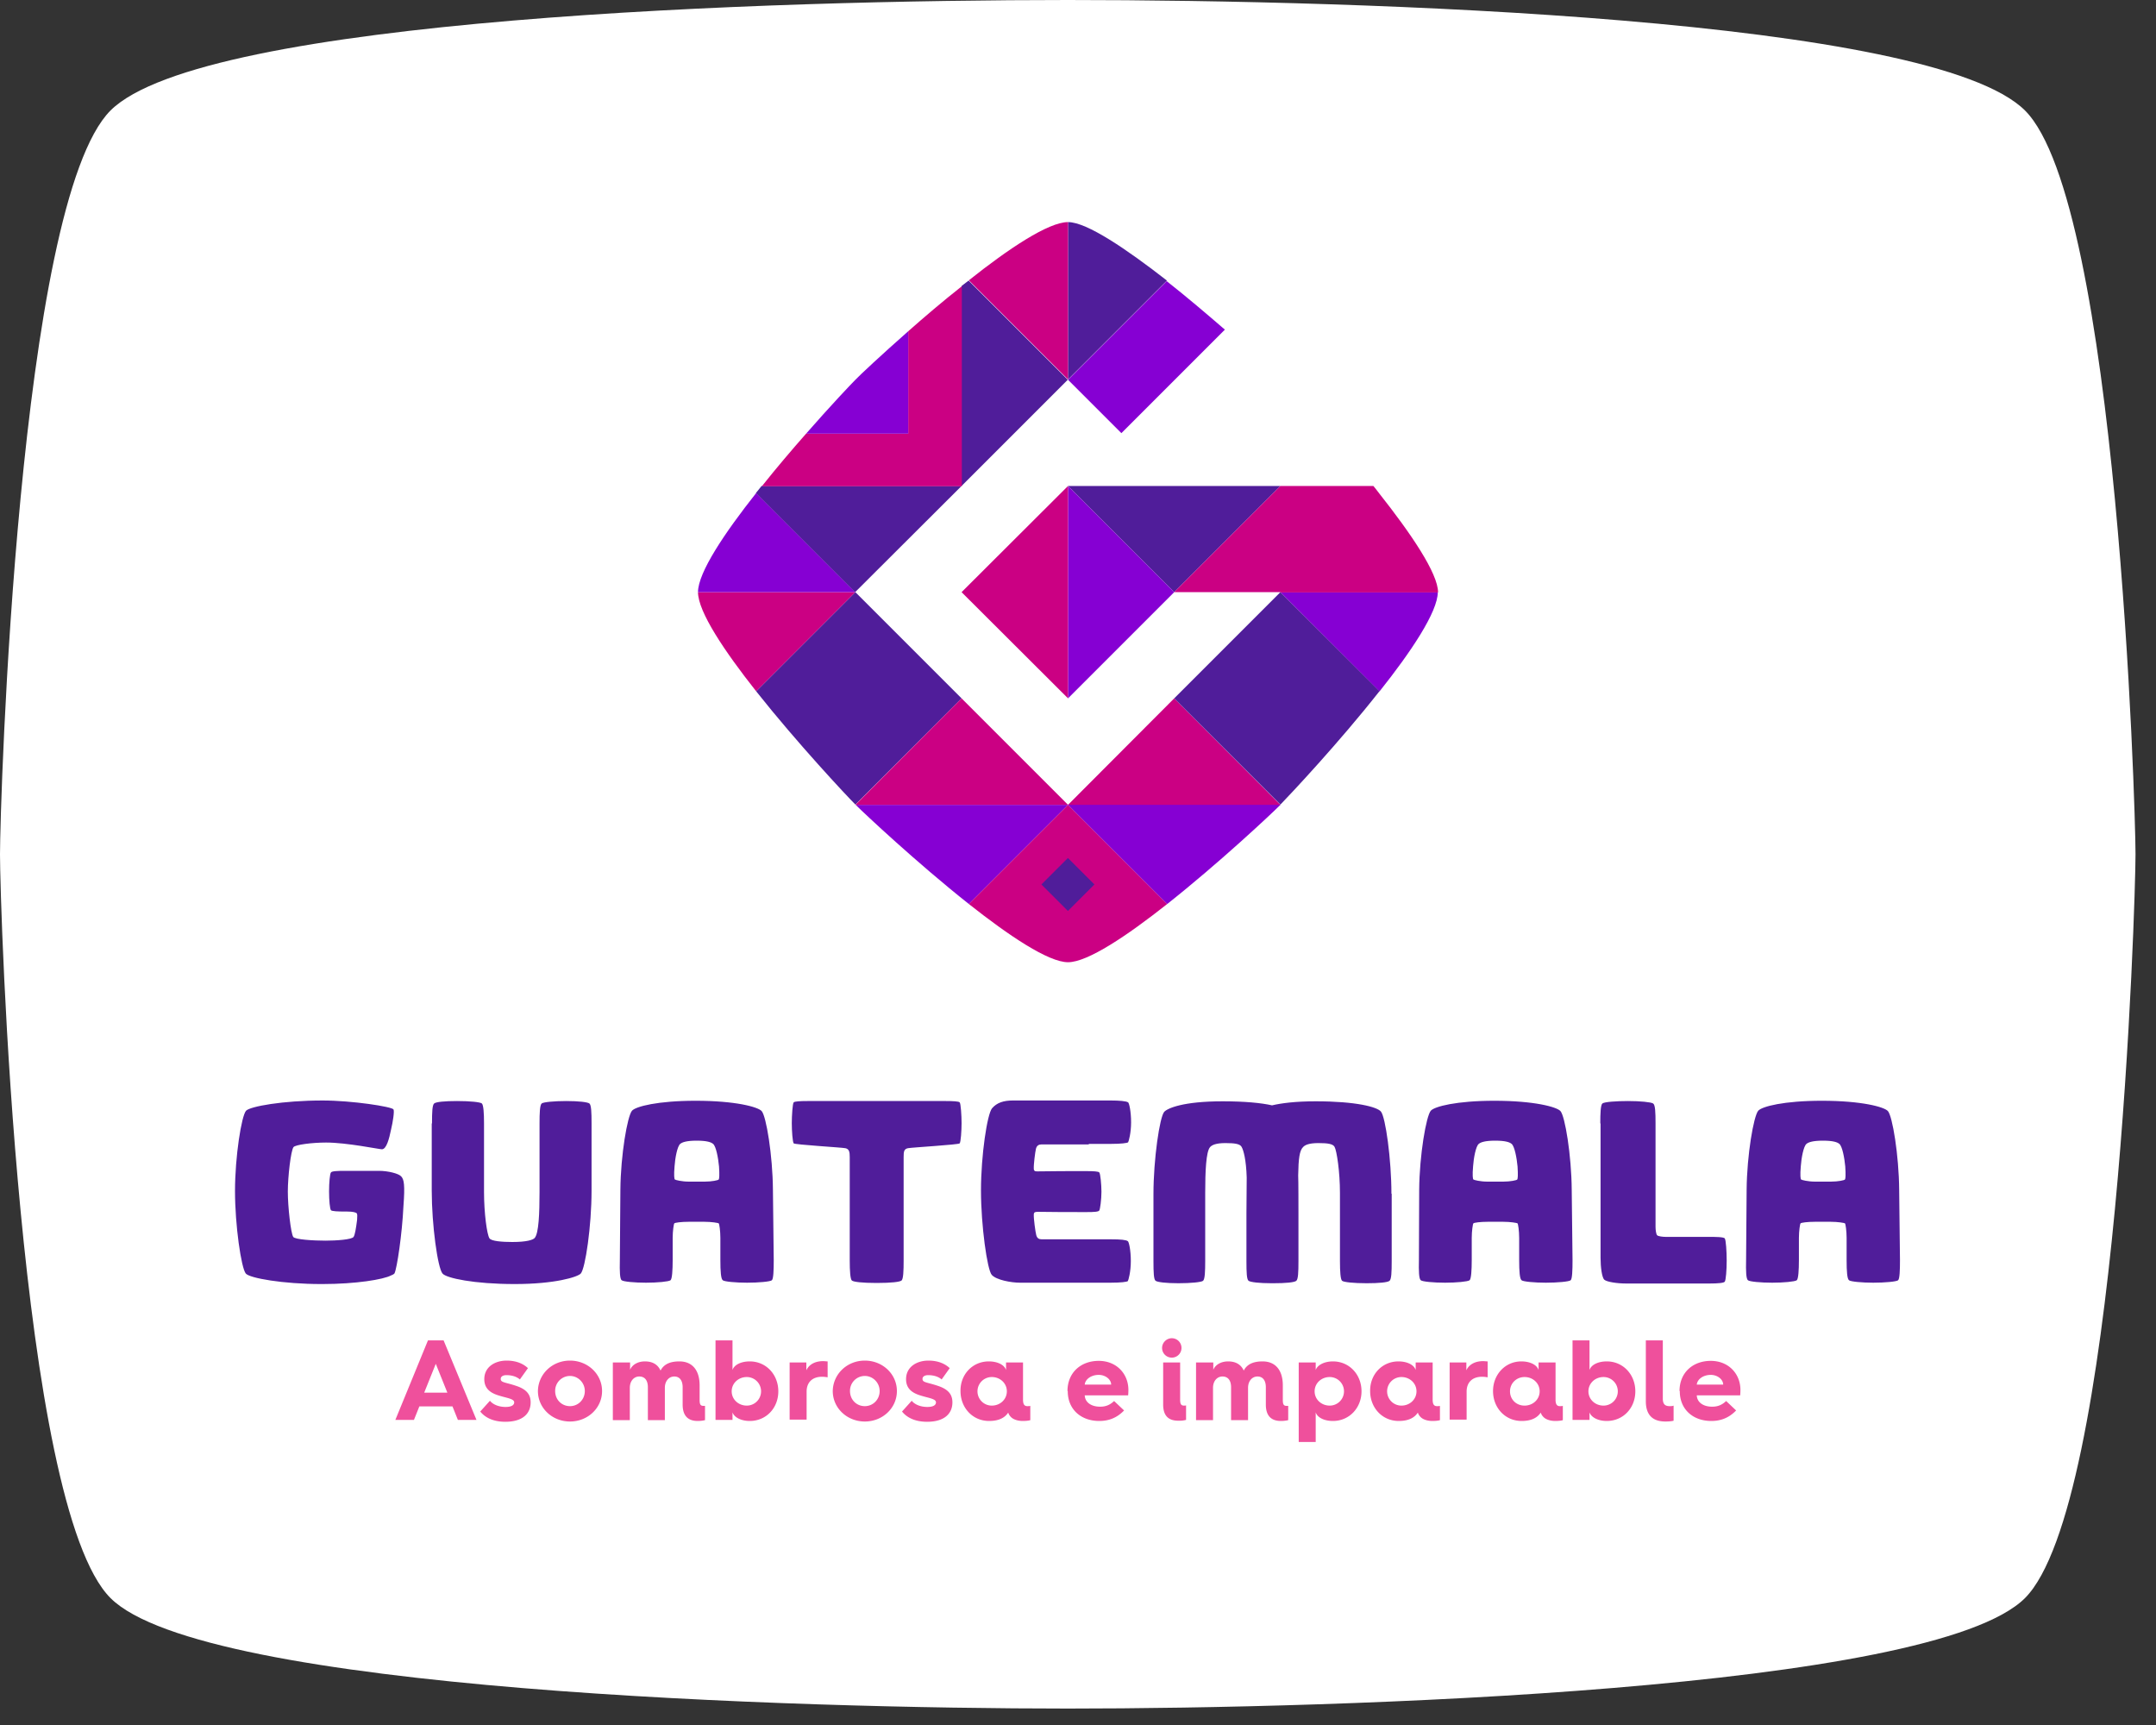 <svg width="80" height="64" fill="none" xmlns="http://www.w3.org/2000/svg"><rect width="100%" height="100%" fill="#333333" stroke="none"/><g clip-path="url(#clip0_227_103)"><path d="M4.1 59.29C.67 55.86 0 33.6 0 31.7 0 29.8.67 7.54 4.1 4.1 7.54.67 28.62 0 39.62 0c11 0 32.08.67 35.52 4.1 3.43 3.43 4.1 25.86 4.1 27.59 0 1.74-.67 24.16-4.1 27.6-3.43 3.43-25.49 4.1-35.52 4.1-10.03 0-32.08-.66-35.52-4.1z" fill="#fff"/><path d="M35.68 10.61v7.42l3.94-3.94-3.68-3.68c-.08.06-.17.13-.26.2z" fill="#501D9A"/><path d="M25.9 21.97c0 .73.99 2.2 2.16 3.68l3.68-3.68H25.9z" fill="#CB0083"/><path d="M31.74 21.97l-3.68-3.68c-1.17 1.48-2.16 2.95-2.16 3.68h5.84z" fill="#8600D3"/><path d="M35.68 18.03h-7.42c-.07.09-.14.17-.21.26l3.68 3.68 3.95-3.94zm3.95-9.79v5.84l3.67-3.67c-1.49-1.16-2.97-2.17-3.67-2.17z" fill="#501D9A"/><path d="M39.63 8.24c-.73 0-2.21.99-3.68 2.16l3.68 3.68V8.24z" fill="#CB0083"/><path d="M35.68 25.91l-3.94-3.94-3.68 3.68c1.53 1.93 3.36 3.88 3.66 4.18l.02.02 3.94-3.94zm3.95-7.88l3.94 3.94 3.94-3.94h-7.88z" fill="#501D9A"/><path d="M39.63 14.09l1.98 1.98 3.84-3.84c-.66-.57-1.41-1.21-2.16-1.8l-3.66 3.66zm0 15.77h-7.88l.02.02c.3.3 2.25 2.13 4.18 3.66l3.68-3.68z" fill="#8600D3"/><path d="M31.74 29.86h7.89l-3.95-3.95-3.94 3.95z" fill="#CB0083"/><path d="M43.57 21.97l-3.94-3.94v7.88l3.94-3.94z" fill="#8600D3"/><path d="M39.63 18.03l-3.95 3.94 3.95 3.94v-7.88zm0 17.67c.73 0 2.2-.99 3.68-2.16l-3.68-3.68-3.68 3.68c1.48 1.17 2.95 2.16 3.68 2.16z" fill="#CB0083"/><path d="M39.63 29.86l3.68 3.68c1.91-1.51 3.84-3.32 4.18-3.66l.03-.03h-7.89v.01z" fill="#8600D3"/><path d="M47.51 29.86l-3.94-3.95-3.94 3.95h7.88z" fill="#CB0083"/><path d="M47.51 21.97l-3.94 3.94 3.94 3.94.03-.03c.33-.34 2.14-2.26 3.65-4.18l-3.68-3.67z" fill="#501D9A"/><path d="M53.35 21.97h-5.84l3.68 3.68c1.17-1.47 2.16-2.95 2.16-3.68z" fill="#8600D3"/><path d="M47.51 21.97h-3.94l3.94-3.94h3.45c.07.09.15.18.22.28 1.17 1.48 2.18 2.96 2.18 3.67h-5.85M33.7 12.29v3.8h-3.79c-.52.59-1.1 1.27-1.64 1.95h7.42v-7.42c-.7.55-1.39 1.14-1.99 1.67z" fill="#CB0083"/><path d="M31.74 14.09c-.16.16-.92.96-1.83 2h3.79v-3.8c-1.02.9-1.8 1.63-1.96 1.8z" fill="#8600D3"/><path d="M39.626 31.832l-.983.983.983.983.983-.983-.983-.983zM23.02 44.14c.01-1.29.26-2.73.43-2.93.14-.16.96-.37 2.36-.37 1.49 0 2.31.23 2.45.38.17.18.41 1.64.42 2.92l.03 2.61c0 .37-.01.7-.07.75-.06.05-.49.09-.92.09-.42 0-.84-.04-.9-.09-.07-.05-.09-.33-.09-.75v-.82c0-.27-.04-.52-.06-.54-.02-.02-.27-.06-.53-.06h-.59c-.26 0-.51.03-.53.06-.02.02-.06.28-.06.54v.82c0 .37-.02.7-.08.75-.07.05-.49.09-.91.09-.43 0-.84-.04-.9-.09-.07-.04-.08-.33-.07-.74l.02-2.62zm3.13-.3c.26 0 .5-.05.52-.08.02-.03.03-.17.01-.48-.03-.32-.11-.75-.22-.84-.07-.06-.22-.12-.61-.12-.38 0-.54.06-.61.12-.11.09-.19.53-.21.83-.03.34-.01.47.01.49.02.02.26.08.52.08h.59zm26.51.3c.01-1.29.26-2.73.43-2.93.14-.16.96-.37 2.36-.37 1.49 0 2.31.23 2.45.38.17.18.41 1.64.42 2.92l.03 2.61c0 .37-.01.7-.07.75-.06.05-.49.09-.92.09-.42 0-.84-.04-.9-.09-.07-.05-.09-.33-.09-.75v-.82c0-.27-.04-.52-.06-.54-.02-.02-.27-.06-.53-.06h-.58c-.26 0-.51.03-.53.06-.02.02-.06.28-.06.54v.82c0 .37-.02.7-.08.75-.07.05-.49.09-.91.09-.43 0-.84-.04-.9-.09-.07-.05-.08-.34-.07-.75l.01-2.61zm3.12-.3c.26 0 .5-.05.52-.08.02-.03.03-.17.01-.48-.03-.32-.11-.75-.22-.84-.07-.06-.22-.12-.61-.12-.38 0-.54.06-.61.12-.11.09-.19.53-.21.83-.03.34-.01.47.01.49.02.02.26.08.52.08h.59zm9.03.3c.01-1.29.26-2.73.43-2.93.14-.16.96-.37 2.36-.37 1.49 0 2.31.23 2.45.38.17.18.41 1.64.42 2.92l.03 2.61c0 .37-.01.7-.07.75-.06.05-.49.09-.92.09-.42 0-.84-.04-.9-.09-.07-.05-.09-.33-.09-.75v-.82c0-.27-.04-.52-.06-.54-.02-.02-.27-.06-.53-.06h-.59c-.26 0-.51.03-.53.06-.02.02-.06.28-.06.54v.82c0 .37-.02.7-.08.75-.07.05-.49.09-.91.09-.43 0-.84-.04-.9-.09-.07-.05-.08-.34-.07-.75l.02-2.61zm3.13-.3c.26 0 .5-.05.52-.08.02-.03.03-.17.01-.48-.03-.32-.11-.75-.22-.84-.07-.06-.22-.12-.61-.12-.38 0-.54.06-.61.12-.11.09-.19.53-.21.83-.03.34-.01.47.01.49.02.02.26.08.52.08h.59zm-8.56-2.16c0-.36.01-.69.08-.74.07-.06.53-.09.95-.09.45 0 .85.04.93.09.08.05.09.33.09.74v3.84c0 .11.02.27.06.31.04.04.21.06.32.06h1.62c.2 0 .54 0 .57.06.04.05.07.47.07.82s-.03.72-.07.78c-.03.05-.25.07-.57.07h-3.09c-.34 0-.72-.06-.81-.14-.09-.08-.14-.47-.14-.81v-4.99h-.01zm-7.75 2.61c0-1.27-.22-2.85-.39-3.05-.14-.17-.92-.38-2.42-.38-.76 0-1.28.07-1.62.15-.4-.09-1.01-.15-1.83-.15-1.48 0-2.05.26-2.17.39-.17.19-.4 1.76-.4 3.05v2.49c0 .42.01.68.08.73.07.05.39.09.85.09.46 0 .85-.04.91-.09.07-.06.08-.36.08-.73v-2.53c0-.79.03-1.53.18-1.7.07-.08.22-.15.57-.15s.54.03.6.14c.07.12.17.47.19 1.14l-.01 1.33v1.77c0 .42.01.68.08.73.07.05.39.09.85.09h.07c.45 0 .78-.03.85-.09.07-.06.08-.32.08-.73v-1.77c0-.14 0-1.26-.01-1.41.01-.63.05-.92.18-1.05.07-.08.22-.15.57-.15s.54.03.6.14c.08.14.2.92.2 1.71v2.53c0 .39.02.68.08.73.06.05.43.09.91.09.45 0 .78-.03.85-.09.07-.06.08-.32.08-.73v-2.5h-.01zm-35.6-2.61c0-.42.01-.68.08-.74.07-.06.4-.09.85-.09.49 0 .86.04.92.09.06.06.08.35.08.74v2.54c0 .8.11 1.58.2 1.72.06.11.48.14.85.14.54 0 .77-.08.83-.15.15-.17.18-.91.18-1.71v-2.54c0-.38.01-.68.08-.74.06-.05.45-.09.91-.09.47 0 .79.04.86.09.07.06.08.32.08.74v2.5c0 1.3-.23 2.88-.4 3.07-.12.13-.96.39-2.45.39-1.51 0-2.54-.22-2.68-.39-.18-.21-.4-1.8-.4-3.08v-2.49h.01zm-1.14 1.97c-.09-.11-.49-.21-.83-.21H12.8c-.29 0-.49.01-.52.06-.04.05-.07.38-.07.7 0 .34.03.65.07.7.03.04.26.05.52.05h.08c.21 0 .33.03.36.07.02.02.02.12.01.24-.04.31-.08.56-.13.63-.06.1-.64.14-1.04.14-.44 0-1.14-.04-1.2-.14-.09-.14-.2-1.12-.2-1.68 0-.55.11-1.51.21-1.65.07-.09.69-.17 1.21-.17.77 0 1.97.25 2.07.25.17 0 .27-.39.34-.73.07-.29.13-.69.09-.75-.06-.1-1.53-.33-2.63-.33-1.48 0-2.69.22-2.84.38-.17.19-.41 1.7-.41 2.98 0 1.27.23 2.85.4 3.06.14.17 1.38.39 2.8.39h.04c1.25 0 2.27-.17 2.55-.32.08-.03.12-.06.13-.08.09-.19.28-1.44.33-2.49.06-.79.02-.99-.08-1.1zm20.2-2.8c.26 0 .49.01.52.05.04.04.07.49.07.77 0 .29-.03.7-.07.75-.03.05-1.77.15-1.92.18-.15.03-.16.13-.16.33v3.84c0 .37-.01.69-.08.74-.06.05-.37.09-.92.09-.54 0-.86-.04-.92-.09-.06-.05-.08-.36-.08-.74v-3.84c0-.19-.02-.3-.16-.33-.15-.03-1.88-.13-1.92-.18-.04-.05-.07-.46-.07-.75 0-.28.03-.73.07-.77.03-.04.26-.05.52-.05h5.12zm5.31 1.61h-1.76c-.09 0-.17.04-.2.16s-.09.6-.08.74c0 .03 0 .04.02.07.02.03.07.03.11.03.59-.01 1.26-.01 1.26-.01h.57c.25 0 .44.01.47.05.04.04.08.45.08.72 0 .28-.05.65-.08.69-.03.05-.19.06-.47.06h-.06c-.59 0-1.18 0-1.77-.01-.04 0-.09.01-.11.03-.02.03-.02.05-.02.07-.01.14.06.65.09.76.03.12.1.16.2.16h2.56c.38 0 .57.02.64.07.04.03.11.33.11.74 0 .4-.09.71-.11.74-.03.03-.26.06-.64.06h-3.36c-.33 0-.88-.1-1.05-.29-.17-.19-.4-1.84-.4-3.13 0-1.31.23-2.83.41-3.05.18-.21.43-.29.77-.29h3.64c.3 0 .57.02.64.07.04.03.11.34.11.74 0 .4-.09.71-.11.74-.03.03-.26.06-.64.06h-.82v.02z" fill="#501D9A"/><path d="M15.88 49.73h.58l1.22 2.95h-.69l-.2-.5h-1.23l-.2.5h-.69l1.21-2.95zm.72 1.94l-.43-1.07-.43 1.07h.86zm1.58.3c.11.14.33.23.58.23.22 0 .32-.07.32-.17 0-.14-.29-.16-.62-.27-.3-.1-.49-.27-.49-.59 0-.46.4-.69.83-.69.38 0 .63.13.79.28l-.3.42c-.09-.08-.25-.16-.5-.16-.14 0-.21.06-.21.14 0 .14.17.12.58.26.39.13.53.33.53.61 0 .41-.29.72-.94.72-.48 0-.77-.18-.93-.38l.36-.4zm2.97-1.49c.66 0 1.19.5 1.19 1.13 0 .63-.53 1.13-1.19 1.13-.66 0-1.19-.5-1.19-1.13.01-.63.53-1.13 1.19-1.13zm0 1.69c.31 0 .55-.25.55-.56 0-.31-.25-.56-.55-.56a.55.55 0 00-.55.56c0 .32.24.56.55.56zm1.6-1.62h.63v.27c.08-.19.29-.31.55-.31.29 0 .48.12.58.34.14-.27.41-.34.7-.34.48 0 .75.33.75.89v.54c0 .16.03.22.14.22h.06v.53c-.01 0-.11.03-.27.03-.33 0-.56-.16-.56-.61v-.64c0-.25-.11-.4-.31-.4s-.35.17-.35.42v1.2h-.63v-1.22c0-.25-.11-.4-.32-.4-.2 0-.35.17-.35.42v1.2h-.63v-2.14h.01zm3.8-.82h.63v1.1c.06-.19.31-.32.64-.32.61 0 1.06.49 1.06 1.11 0 .62-.45 1.1-1.06 1.1-.33 0-.58-.14-.64-.32v.28h-.63v-2.95zm1.16 2.42a.53.53 0 100-1.06c-.31 0-.56.23-.56.53 0 .3.25.53.56.53zm1.58-1.6h.63v.29c.1-.22.33-.34.62-.34.06 0 .13.01.17.01v.59c-.06-.01-.13-.02-.21-.02-.36 0-.57.21-.57.55v1.04h-.63v-2.12h-.01zm2.8-.07c.66 0 1.19.5 1.19 1.13 0 .63-.53 1.13-1.19 1.13-.66 0-1.19-.5-1.19-1.13.01-.63.53-1.13 1.19-1.13zm0 1.69c.31 0 .55-.25.55-.56 0-.31-.25-.56-.55-.56a.55.55 0 00-.55.56c0 .32.24.56.55.56zm1.74-.2c.11.14.33.23.58.23.22 0 .32-.07.32-.17 0-.14-.29-.16-.62-.27-.3-.1-.49-.27-.49-.59 0-.46.4-.69.83-.69.38 0 .63.13.79.28l-.3.42c-.09-.08-.25-.16-.5-.16-.14 0-.21.06-.21.14 0 .14.17.12.58.26.39.13.53.33.53.61 0 .41-.29.72-.94.72-.48 0-.77-.18-.93-.38l.36-.4zm2.86-1.46c.33 0 .58.13.64.32v-.28h.63v1.38c0 .17.05.24.16.24.03 0 .08 0 .11-.01v.53c-.06.02-.18.03-.28.03-.11 0-.24-.02-.35-.08a.41.41 0 01-.19-.23c-.12.18-.33.31-.71.31-.61 0-1.06-.49-1.06-1.11-.01-.61.44-1.1 1.05-1.1zm.11 1.64c.31 0 .56-.23.56-.53 0-.3-.25-.53-.56-.53a.53.53 0 100 1.06zm2.81-.54c0-.68.49-1.12 1.16-1.12.66 0 1.1.48 1.1 1.08 0 0 0 .11-.01.2h-1.61c.01.25.23.42.57.42.22 0 .37-.07.52-.21l.37.35c-.28.29-.59.39-.92.39-.69 0-1.17-.44-1.17-1.1v-.01h-.01zm1.62-.24c0-.19-.21-.36-.46-.36-.28 0-.5.16-.52.36h.98zm1.89-1.36c0-.2.17-.36.36-.36.2 0 .36.16.36.36 0 .2-.16.36-.36.36-.2 0-.36-.16-.36-.36zm.04.54h.63v1.38c0 .15.03.22.14.22.03 0 .07 0 .08-.01v.54a.96.96 0 01-.29.03c-.34 0-.56-.16-.56-.6v-1.56zm1.23 0h.63v.27c.08-.19.29-.31.55-.31.29 0 .48.12.58.34.14-.27.41-.34.7-.34.48 0 .75.33.75.89v.54c0 .16.03.22.14.22h.06v.53c-.01 0-.11.03-.27.03-.33 0-.56-.16-.56-.61v-.64c0-.25-.11-.4-.31-.4s-.35.17-.35.42v1.2h-.63v-1.22c0-.25-.11-.4-.32-.4-.2 0-.35.17-.35.42v1.2h-.63v-2.14h.01zm3.8 0h.63v.28c.06-.18.31-.32.64-.32.61 0 1.06.49 1.06 1.11 0 .61-.45 1.1-1.06 1.1-.33 0-.58-.13-.64-.32v1.1h-.63v-2.95zm1.15 1.6a.53.53 0 100-1.06c-.31 0-.56.23-.56.53 0 .3.25.53.56.53zm2.55-1.64c.33 0 .58.13.64.32v-.28h.63v1.38c0 .17.05.24.16.24.03 0 .08 0 .11-.01v.53c-.06.02-.18.03-.28.03-.11 0-.24-.02-.35-.08a.41.41 0 01-.19-.23c-.12.18-.33.31-.71.31-.61 0-1.06-.49-1.06-1.11-.01-.61.44-1.1 1.05-1.1zm.11 1.64c.31 0 .56-.23.56-.53 0-.3-.25-.53-.56-.53a.53.53 0 100 1.06zm1.78-1.6h.63v.29c.1-.22.33-.34.62-.34.06 0 .13.01.17.01v.59c-.06-.01-.13-.02-.21-.02-.36 0-.57.21-.57.55v1.04h-.63v-2.12h-.01zm2.67-.04c.33 0 .58.13.64.32v-.28h.63v1.38c0 .17.05.24.16.24.03 0 .08 0 .11-.01v.53c-.06.02-.18.03-.28.03-.11 0-.24-.02-.35-.08a.41.41 0 01-.19-.23c-.12.18-.33.31-.71.31-.61 0-1.06-.49-1.06-1.11 0-.61.45-1.1 1.05-1.1zm.12 1.64c.31 0 .56-.23.56-.53 0-.3-.25-.53-.56-.53-.3 0-.54.23-.54.53 0 .3.23.53.54.53zm1.78-2.42h.63v1.1c.06-.19.31-.32.64-.32.61 0 1.06.49 1.06 1.11 0 .62-.45 1.1-1.06 1.1-.33 0-.58-.14-.64-.32v.28h-.63v-2.95zm1.15 2.42a.53.53 0 100-1.06c-.31 0-.56.23-.56.53 0 .3.25.53.56.53zm1.57-2.42h.63v2.16c0 .19.07.28.25.28.05 0 .11 0 .15-.02v.56c-.06.02-.19.03-.3.03-.3 0-.73-.09-.73-.75v-2.26zm1.25 1.88c0-.68.49-1.12 1.16-1.12.66 0 1.1.48 1.1 1.08 0 0 0 .11-.01.2h-1.61c.01.25.23.42.57.42.22 0 .37-.07.52-.21l.37.35c-.28.29-.59.39-.92.39-.69 0-1.17-.44-1.17-1.1v-.01h-.01zm1.62-.24c0-.19-.21-.36-.46-.36-.28 0-.5.16-.52.36h.98z" fill="#EF509C"/></g><defs><clipPath id="clip0_227_103"><path fill="#fff" d="M0 0h79.24v63.39H0z"/></clipPath></defs></svg>
